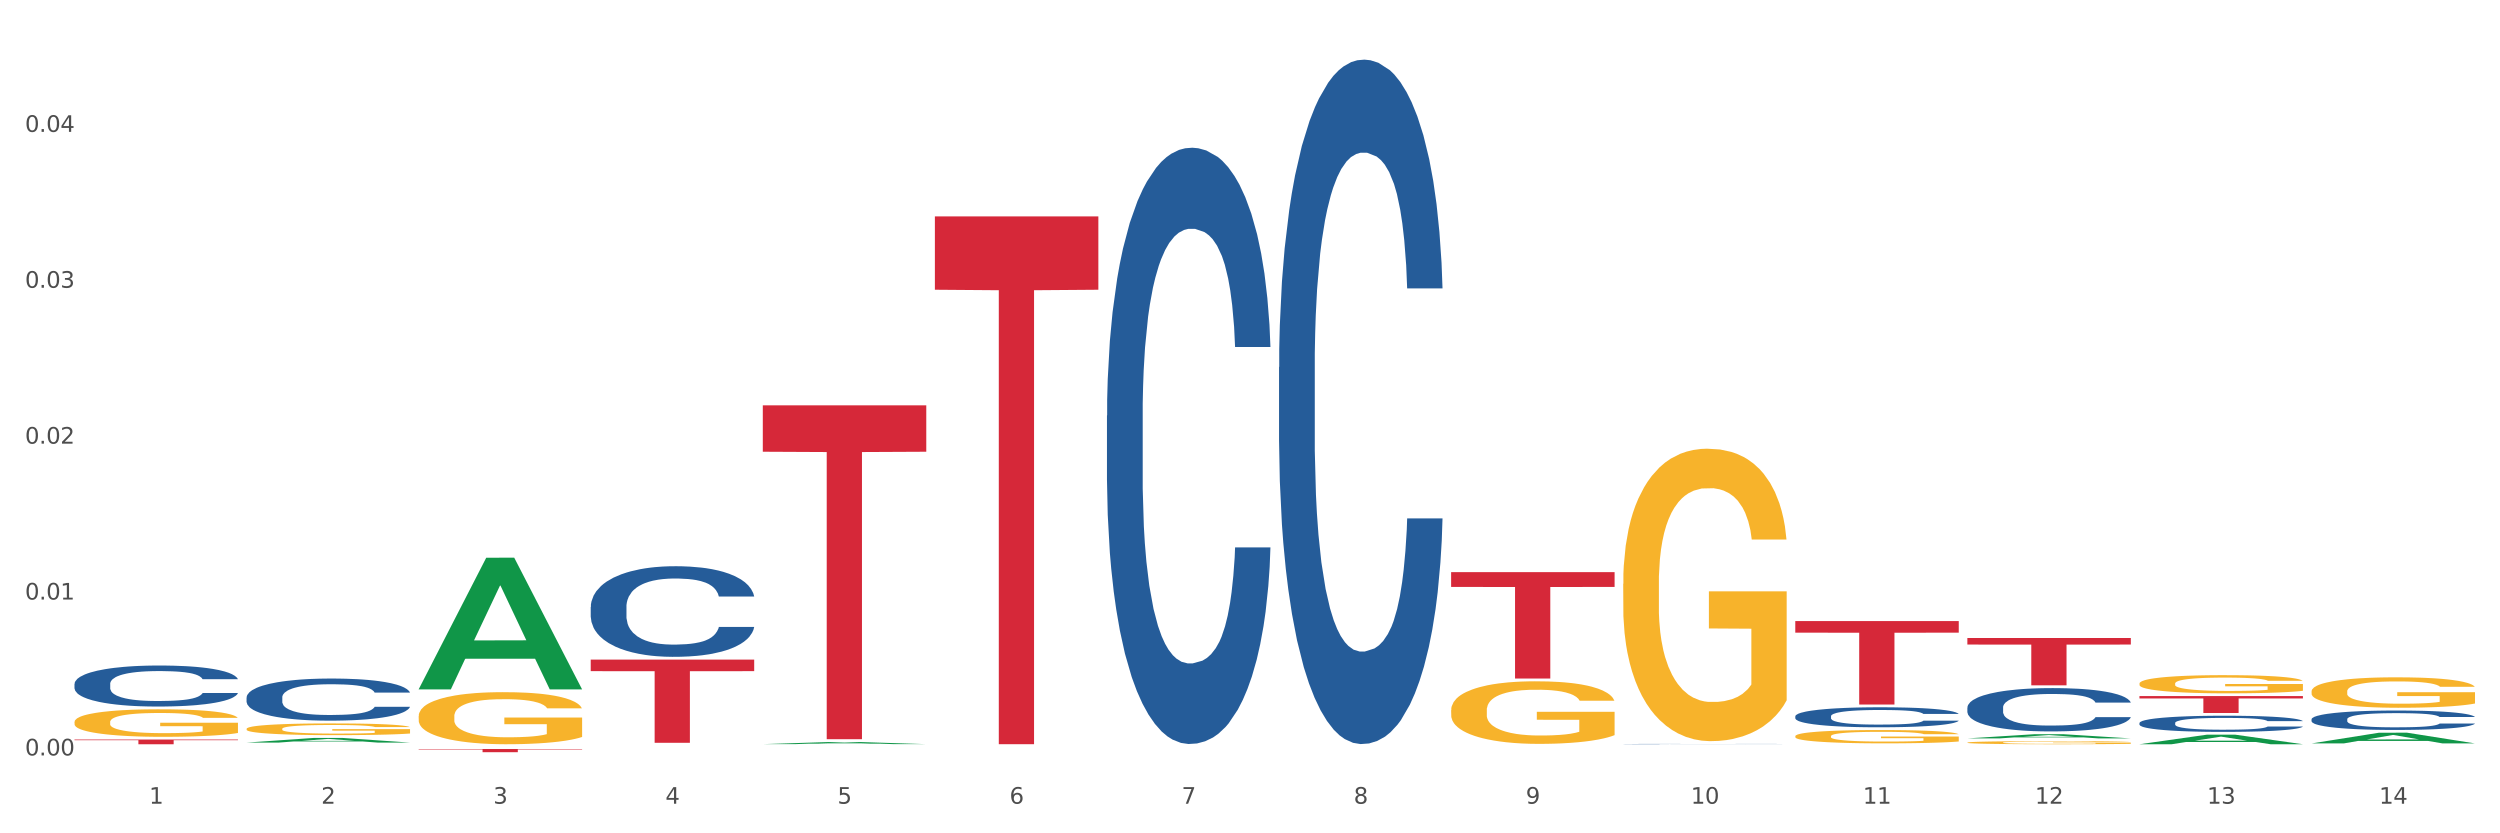 <?xml version="1.0" encoding="utf-8" standalone="no"?>
<!DOCTYPE svg PUBLIC "-//W3C//DTD SVG 1.1//EN"
  "http://www.w3.org/Graphics/SVG/1.1/DTD/svg11.dtd">
<svg xmlns:xlink="http://www.w3.org/1999/xlink" width="1080pt" height="360pt" viewBox="0 0 1080 360" xmlns="http://www.w3.org/2000/svg" version="1.1">
 <rect x="0" y="0" width="1080" height="360" fill="#333333" stroke="none"/>
 <defs>
  <style type="text/css">*{stroke-linejoin: round; stroke-linecap: butt}</style>
 </defs>
 <g id="figure_1">
  <g id="patch_1">
   <path d="M 0 360 
L 1080 360 
L 1080 0 
L 0 0 
z
" style="fill: #ffffff; stroke: #ffffff; stroke-linejoin: miter"/>
  </g>
  <g id="axes_1">
   <g id="matplotlib.axis_1">
    <g id="xtick_1">
     <g id="text_1">
      <!-- 1 -->
      <g style="fill: #4d4d4d" transform="translate(64.432 347.204) scale(0.096 -0.096)">
       <defs>
        <path id="DejaVuSans-31" d="M 794 531 
L 1825 531 
L 1825 4091 
L 703 3866 
L 703 4441 
L 1819 4666 
L 2450 4666 
L 2450 531 
L 3481 531 
L 3481 0 
L 794 0 
L 794 531 
z
" transform="scale(0.016)"/>
       </defs>
       <use xlink:href="#DejaVuSans-31"/>
      </g>
     </g>
    </g>
    <g id="xtick_2">
     <g id="text_2">
      <!-- 2 -->
      <g style="fill: #4d4d4d" transform="translate(138.771 347.204) scale(0.096 -0.096)">
       <defs>
        <path id="DejaVuSans-32" d="M 1228 531 
L 3431 531 
L 3431 0 
L 469 0 
L 469 531 
Q 828 903 1448 1529 
Q 2069 2156 2228 2338 
Q 2531 2678 2651 2914 
Q 2772 3150 2772 3378 
Q 2772 3750 2511 3984 
Q 2250 4219 1831 4219 
Q 1534 4219 1204 4116 
Q 875 4013 500 3803 
L 500 4441 
Q 881 4594 1212 4672 
Q 1544 4750 1819 4750 
Q 2544 4750 2975 4387 
Q 3406 4025 3406 3419 
Q 3406 3131 3298 2873 
Q 3191 2616 2906 2266 
Q 2828 2175 2409 1742 
Q 1991 1309 1228 531 
z
" transform="scale(0.016)"/>
       </defs>
       <use xlink:href="#DejaVuSans-32"/>
      </g>
     </g>
    </g>
    <g id="xtick_3">
     <g id="text_3">
      <!-- 3 -->
      <g style="fill: #4d4d4d" transform="translate(213.109 347.204) scale(0.096 -0.096)">
       <defs>
        <path id="DejaVuSans-33" d="M 2597 2516 
Q 3050 2419 3304 2112 
Q 3559 1806 3559 1356 
Q 3559 666 3084 287 
Q 2609 -91 1734 -91 
Q 1441 -91 1130 -33 
Q 819 25 488 141 
L 488 750 
Q 750 597 1062 519 
Q 1375 441 1716 441 
Q 2309 441 2620 675 
Q 2931 909 2931 1356 
Q 2931 1769 2642 2001 
Q 2353 2234 1838 2234 
L 1294 2234 
L 1294 2753 
L 1863 2753 
Q 2328 2753 2575 2939 
Q 2822 3125 2822 3475 
Q 2822 3834 2567 4026 
Q 2313 4219 1838 4219 
Q 1578 4219 1281 4162 
Q 984 4106 628 3988 
L 628 4550 
Q 988 4650 1302 4700 
Q 1616 4750 1894 4750 
Q 2613 4750 3031 4423 
Q 3450 4097 3450 3541 
Q 3450 3153 3228 2886 
Q 3006 2619 2597 2516 
z
" transform="scale(0.016)"/>
       </defs>
       <use xlink:href="#DejaVuSans-33"/>
      </g>
     </g>
    </g>
    <g id="xtick_4">
     <g id="text_4">
      <!-- 4 -->
      <g style="fill: #4d4d4d" transform="translate(287.448 347.204) scale(0.096 -0.096)">
       <defs>
        <path id="DejaVuSans-34" d="M 2419 4116 
L 825 1625 
L 2419 1625 
L 2419 4116 
z
M 2253 4666 
L 3047 4666 
L 3047 1625 
L 3713 1625 
L 3713 1100 
L 3047 1100 
L 3047 0 
L 2419 0 
L 2419 1100 
L 313 1100 
L 313 1709 
L 2253 4666 
z
" transform="scale(0.016)"/>
       </defs>
       <use xlink:href="#DejaVuSans-34"/>
      </g>
     </g>
    </g>
    <g id="xtick_5">
     <g id="text_5">
      <!-- 5 -->
      <g style="fill: #4d4d4d" transform="translate(361.787 347.204) scale(0.096 -0.096)">
       <defs>
        <path id="DejaVuSans-35" d="M 691 4666 
L 3169 4666 
L 3169 4134 
L 1269 4134 
L 1269 2991 
Q 1406 3038 1543 3061 
Q 1681 3084 1819 3084 
Q 2600 3084 3056 2656 
Q 3513 2228 3513 1497 
Q 3513 744 3044 326 
Q 2575 -91 1722 -91 
Q 1428 -91 1123 -41 
Q 819 9 494 109 
L 494 744 
Q 775 591 1075 516 
Q 1375 441 1709 441 
Q 2250 441 2565 725 
Q 2881 1009 2881 1497 
Q 2881 1984 2565 2268 
Q 2250 2553 1709 2553 
Q 1456 2553 1204 2497 
Q 953 2441 691 2322 
L 691 4666 
z
" transform="scale(0.016)"/>
       </defs>
       <use xlink:href="#DejaVuSans-35"/>
      </g>
     </g>
    </g>
    <g id="xtick_6">
     <g id="text_6">
      <!-- 6 -->
      <g style="fill: #4d4d4d" transform="translate(436.125 347.204) scale(0.096 -0.096)">
       <defs>
        <path id="DejaVuSans-36" d="M 2113 2584 
Q 1688 2584 1439 2293 
Q 1191 2003 1191 1497 
Q 1191 994 1439 701 
Q 1688 409 2113 409 
Q 2538 409 2786 701 
Q 3034 994 3034 1497 
Q 3034 2003 2786 2293 
Q 2538 2584 2113 2584 
z
M 3366 4563 
L 3366 3988 
Q 3128 4100 2886 4159 
Q 2644 4219 2406 4219 
Q 1781 4219 1451 3797 
Q 1122 3375 1075 2522 
Q 1259 2794 1537 2939 
Q 1816 3084 2150 3084 
Q 2853 3084 3261 2657 
Q 3669 2231 3669 1497 
Q 3669 778 3244 343 
Q 2819 -91 2113 -91 
Q 1303 -91 875 529 
Q 447 1150 447 2328 
Q 447 3434 972 4092 
Q 1497 4750 2381 4750 
Q 2619 4750 2861 4703 
Q 3103 4656 3366 4563 
z
" transform="scale(0.016)"/>
       </defs>
       <use xlink:href="#DejaVuSans-36"/>
      </g>
     </g>
    </g>
    <g id="xtick_7">
     <g id="text_7">
      <!-- 7 -->
      <g style="fill: #4d4d4d" transform="translate(510.464 347.204) scale(0.096 -0.096)">
       <defs>
        <path id="DejaVuSans-37" d="M 525 4666 
L 3525 4666 
L 3525 4397 
L 1831 0 
L 1172 0 
L 2766 4134 
L 525 4134 
L 525 4666 
z
" transform="scale(0.016)"/>
       </defs>
       <use xlink:href="#DejaVuSans-37"/>
      </g>
     </g>
    </g>
    <g id="xtick_8">
     <g id="text_8">
      <!-- 8 -->
      <g style="fill: #4d4d4d" transform="translate(584.803 347.204) scale(0.096 -0.096)">
       <defs>
        <path id="DejaVuSans-38" d="M 2034 2216 
Q 1584 2216 1326 1975 
Q 1069 1734 1069 1313 
Q 1069 891 1326 650 
Q 1584 409 2034 409 
Q 2484 409 2743 651 
Q 3003 894 3003 1313 
Q 3003 1734 2745 1975 
Q 2488 2216 2034 2216 
z
M 1403 2484 
Q 997 2584 770 2862 
Q 544 3141 544 3541 
Q 544 4100 942 4425 
Q 1341 4750 2034 4750 
Q 2731 4750 3128 4425 
Q 3525 4100 3525 3541 
Q 3525 3141 3298 2862 
Q 3072 2584 2669 2484 
Q 3125 2378 3379 2068 
Q 3634 1759 3634 1313 
Q 3634 634 3220 271 
Q 2806 -91 2034 -91 
Q 1263 -91 848 271 
Q 434 634 434 1313 
Q 434 1759 690 2068 
Q 947 2378 1403 2484 
z
M 1172 3481 
Q 1172 3119 1398 2916 
Q 1625 2713 2034 2713 
Q 2441 2713 2670 2916 
Q 2900 3119 2900 3481 
Q 2900 3844 2670 4047 
Q 2441 4250 2034 4250 
Q 1625 4250 1398 4047 
Q 1172 3844 1172 3481 
z
" transform="scale(0.016)"/>
       </defs>
       <use xlink:href="#DejaVuSans-38"/>
      </g>
     </g>
    </g>
    <g id="xtick_9">
     <g id="text_9">
      <!-- 9 -->
      <g style="fill: #4d4d4d" transform="translate(659.142 347.204) scale(0.096 -0.096)">
       <defs>
        <path id="DejaVuSans-39" d="M 703 97 
L 703 672 
Q 941 559 1184 500 
Q 1428 441 1663 441 
Q 2288 441 2617 861 
Q 2947 1281 2994 2138 
Q 2813 1869 2534 1725 
Q 2256 1581 1919 1581 
Q 1219 1581 811 2004 
Q 403 2428 403 3163 
Q 403 3881 828 4315 
Q 1253 4750 1959 4750 
Q 2769 4750 3195 4129 
Q 3622 3509 3622 2328 
Q 3622 1225 3098 567 
Q 2575 -91 1691 -91 
Q 1453 -91 1209 -44 
Q 966 3 703 97 
z
M 1959 2075 
Q 2384 2075 2632 2365 
Q 2881 2656 2881 3163 
Q 2881 3666 2632 3958 
Q 2384 4250 1959 4250 
Q 1534 4250 1286 3958 
Q 1038 3666 1038 3163 
Q 1038 2656 1286 2365 
Q 1534 2075 1959 2075 
z
" transform="scale(0.016)"/>
       </defs>
       <use xlink:href="#DejaVuSans-39"/>
      </g>
     </g>
    </g>
    <g id="xtick_10">
     <g id="text_10">
      <!-- 10 -->
      <g style="fill: #4d4d4d" transform="translate(730.426 347.204) scale(0.096 -0.096)">
       <defs>
        <path id="DejaVuSans-30" d="M 2034 4250 
Q 1547 4250 1301 3770 
Q 1056 3291 1056 2328 
Q 1056 1369 1301 889 
Q 1547 409 2034 409 
Q 2525 409 2770 889 
Q 3016 1369 3016 2328 
Q 3016 3291 2770 3770 
Q 2525 4250 2034 4250 
z
M 2034 4750 
Q 2819 4750 3233 4129 
Q 3647 3509 3647 2328 
Q 3647 1150 3233 529 
Q 2819 -91 2034 -91 
Q 1250 -91 836 529 
Q 422 1150 422 2328 
Q 422 3509 836 4129 
Q 1250 4750 2034 4750 
z
" transform="scale(0.016)"/>
       </defs>
       <use xlink:href="#DejaVuSans-31"/>
       <use xlink:href="#DejaVuSans-30" transform="translate(63.623 0)"/>
      </g>
     </g>
    </g>
    <g id="xtick_11">
     <g id="text_11">
      <!-- 11 -->
      <g style="fill: #4d4d4d" transform="translate(804.765 347.204) scale(0.096 -0.096)">
       <use xlink:href="#DejaVuSans-31"/>
       <use xlink:href="#DejaVuSans-31" transform="translate(63.623 0)"/>
      </g>
     </g>
    </g>
    <g id="xtick_12">
     <g id="text_12">
      <!-- 12 -->
      <g style="fill: #4d4d4d" transform="translate(879.104 347.204) scale(0.096 -0.096)">
       <use xlink:href="#DejaVuSans-31"/>
       <use xlink:href="#DejaVuSans-32" transform="translate(63.623 0)"/>
      </g>
     </g>
    </g>
    <g id="xtick_13">
     <g id="text_13">
      <!-- 13 -->
      <g style="fill: #4d4d4d" transform="translate(953.442 347.204) scale(0.096 -0.096)">
       <use xlink:href="#DejaVuSans-31"/>
       <use xlink:href="#DejaVuSans-33" transform="translate(63.623 0)"/>
      </g>
     </g>
    </g>
    <g id="xtick_14">
     <g id="text_14">
      <!-- 14 -->
      <g style="fill: #4d4d4d" transform="translate(1027.781 347.204) scale(0.096 -0.096)">
       <use xlink:href="#DejaVuSans-31"/>
       <use xlink:href="#DejaVuSans-34" transform="translate(63.623 0)"/>
      </g>
     </g>
    </g>
    <g id="xtick_15"/>
    <g id="xtick_16"/>
    <g id="xtick_17"/>
    <g id="xtick_18"/>
    <g id="xtick_19"/>
    <g id="xtick_20"/>
    <g id="xtick_21"/>
    <g id="xtick_22"/>
    <g id="xtick_23"/>
    <g id="xtick_24"/>
    <g id="xtick_25"/>
    <g id="xtick_26"/>
    <g id="xtick_27"/>
   </g>
   <g id="matplotlib.axis_2">
    <g id="ytick_1">
     <g id="text_15">
      <!-- 0.00 -->
      <g style="fill: #4d4d4d" transform="translate(10.8 326.349) scale(0.096 -0.096)">
       <defs>
        <path id="DejaVuSans-2e" d="M 684 794 
L 1344 794 
L 1344 0 
L 684 0 
L 684 794 
z
" transform="scale(0.016)"/>
       </defs>
       <use xlink:href="#DejaVuSans-30"/>
       <use xlink:href="#DejaVuSans-2e" transform="translate(63.623 0)"/>
       <use xlink:href="#DejaVuSans-30" transform="translate(95.41 0)"/>
       <use xlink:href="#DejaVuSans-30" transform="translate(159.033 0)"/>
      </g>
     </g>
    </g>
    <g id="ytick_2">
     <g id="text_16">
      <!-- 0.01 -->
      <g style="fill: #4d4d4d" transform="translate(10.8 259.004) scale(0.096 -0.096)">
       <use xlink:href="#DejaVuSans-30"/>
       <use xlink:href="#DejaVuSans-2e" transform="translate(63.623 0)"/>
       <use xlink:href="#DejaVuSans-30" transform="translate(95.41 0)"/>
       <use xlink:href="#DejaVuSans-31" transform="translate(159.033 0)"/>
      </g>
     </g>
    </g>
    <g id="ytick_3">
     <g id="text_17">
      <!-- 0.02 -->
      <g style="fill: #4d4d4d" transform="translate(10.8 191.659) scale(0.096 -0.096)">
       <use xlink:href="#DejaVuSans-30"/>
       <use xlink:href="#DejaVuSans-2e" transform="translate(63.623 0)"/>
       <use xlink:href="#DejaVuSans-30" transform="translate(95.41 0)"/>
       <use xlink:href="#DejaVuSans-32" transform="translate(159.033 0)"/>
      </g>
     </g>
    </g>
    <g id="ytick_4">
     <g id="text_18">
      <!-- 0.03 -->
      <g style="fill: #4d4d4d" transform="translate(10.8 124.314) scale(0.096 -0.096)">
       <use xlink:href="#DejaVuSans-30"/>
       <use xlink:href="#DejaVuSans-2e" transform="translate(63.623 0)"/>
       <use xlink:href="#DejaVuSans-30" transform="translate(95.41 0)"/>
       <use xlink:href="#DejaVuSans-33" transform="translate(159.033 0)"/>
      </g>
     </g>
    </g>
    <g id="ytick_5">
     <g id="text_19">
      <!-- 0.04 -->
      <g style="fill: #4d4d4d" transform="translate(10.8 56.969) scale(0.096 -0.096)">
       <use xlink:href="#DejaVuSans-30"/>
       <use xlink:href="#DejaVuSans-2e" transform="translate(63.623 0)"/>
       <use xlink:href="#DejaVuSans-30" transform="translate(95.41 0)"/>
       <use xlink:href="#DejaVuSans-34" transform="translate(159.033 0)"/>
      </g>
     </g>
    </g>
    <g id="ytick_6"/>
    <g id="ytick_7"/>
    <g id="ytick_8"/>
    <g id="ytick_9"/>
    <g id="ytick_10"/>
   </g>
   <g id="PolyCollection_1">
    <path d="M 924.24 300.714 
L 994.861 300.714 
L 994.861 301.727 
L 967.081 301.733 
L 967.081 308.002 
L 951.852 308.002 
L 951.852 301.733 
L 924.24 301.727 
L 924.24 300.721 
L 924.24 300.714 
z
" clip-path="url(#pfe0f54c05a)" style="fill: #d62839"/>
    <path d="M 849.901 305.666 
L 849.984 305.649 
L 849.984 305.17 
L 850.235 304.521 
L 851.153 303.324 
L 852.322 302.418 
L 854.325 301.358 
L 855.41 300.914 
L 856.829 300.418 
L 859.751 299.615 
L 863.09 298.931 
L 865.428 298.555 
L 867.181 298.316 
L 871.104 297.889 
L 873.358 297.701 
L 875.695 297.547 
L 877.699 297.444 
L 881.038 297.325 
L 883.709 297.273 
L 886.798 297.256 
L 889.386 297.273 
L 892.808 297.342 
L 897.817 297.547 
L 899.737 297.666 
L 902.325 297.872 
L 904.996 298.145 
L 907.166 298.419 
L 909.671 298.812 
L 912.258 299.324 
L 914.763 299.974 
L 916.516 300.572 
L 917.935 301.205 
L 919.187 301.974 
L 920.105 302.811 
L 920.523 303.512 
L 905.246 303.512 
L 904.829 302.88 
L 903.994 302.196 
L 903.159 301.734 
L 902.241 301.358 
L 900.822 300.931 
L 899.57 300.658 
L 897.483 300.333 
L 895.563 300.128 
L 893.977 300.008 
L 892.057 299.906 
L 887.966 299.803 
L 885.045 299.803 
L 883.208 299.837 
L 880.954 299.923 
L 879.034 300.042 
L 876.78 300.247 
L 875.027 300.47 
L 873.274 300.76 
L 872.273 300.965 
L 870.77 301.341 
L 869.768 301.649 
L 868.433 302.179 
L 867.681 302.555 
L 866.346 303.529 
L 865.761 304.247 
L 865.511 304.743 
L 865.344 305.29 
L 865.344 307.956 
L 865.845 309.153 
L 866.262 309.665 
L 866.93 310.247 
L 868.182 310.999 
L 870.019 311.734 
L 871.939 312.264 
L 873.525 312.588 
L 875.027 312.828 
L 876.53 313.016 
L 878.367 313.187 
L 879.869 313.289 
L 882.123 313.392 
L 884.794 313.443 
L 886.881 313.443 
L 891.139 313.357 
L 893.059 313.272 
L 894.895 313.152 
L 896.899 312.964 
L 898.485 312.759 
L 899.403 312.605 
L 900.905 312.281 
L 902.074 311.939 
L 903.076 311.546 
L 903.744 311.204 
L 904.495 310.691 
L 905.079 310.11 
L 905.246 309.802 
L 920.523 309.802 
L 920.189 310.418 
L 919.604 311.016 
L 918.436 311.819 
L 917.517 312.281 
L 916.098 312.845 
L 914.596 313.323 
L 912.509 313.853 
L 910.589 314.246 
L 908.585 314.588 
L 906.415 314.896 
L 902.491 315.323 
L 901.072 315.443 
L 898.067 315.648 
L 895.73 315.767 
L 892.307 315.887 
L 888.801 315.956 
L 885.128 315.973 
L 881.873 315.938 
L 878.283 315.836 
L 876.029 315.733 
L 873.525 315.579 
L 870.603 315.34 
L 867.848 315.05 
L 865.261 314.708 
L 862.84 314.315 
L 860.586 313.87 
L 857.664 313.135 
L 855.494 312.417 
L 853.908 311.751 
L 852.823 311.187 
L 851.737 310.469 
L 851.153 309.973 
L 850.235 308.777 
L 849.901 307.666 
L 849.901 305.666 
z
" clip-path="url(#pfe0f54c05a)" style="fill: #255c99"/>
    <path d="M 701.223 321.434 
L 701.307 321.434 
L 701.307 321.43 
L 701.557 321.425 
L 702.476 321.416 
L 703.644 321.408 
L 705.648 321.4 
L 706.733 321.397 
L 708.152 321.393 
L 711.074 321.387 
L 714.413 321.381 
L 716.75 321.379 
L 718.503 321.377 
L 722.427 321.373 
L 724.681 321.372 
L 727.018 321.371 
L 729.021 321.37 
L 732.36 321.369 
L 735.032 321.369 
L 738.12 321.368 
L 740.708 321.369 
L 744.131 321.369 
L 749.139 321.371 
L 751.059 321.372 
L 753.647 321.373 
L 756.318 321.375 
L 758.489 321.377 
L 760.993 321.381 
L 763.581 321.385 
L 766.085 321.39 
L 767.838 321.394 
L 769.257 321.399 
L 770.51 321.405 
L 771.428 321.412 
L 771.845 321.417 
L 756.569 321.417 
L 756.151 321.412 
L 755.317 321.407 
L 754.482 321.403 
L 753.564 321.4 
L 752.145 321.397 
L 750.892 321.395 
L 748.805 321.392 
L 746.885 321.391 
L 745.299 321.39 
L 743.379 321.389 
L 739.289 321.388 
L 736.367 321.388 
L 734.531 321.388 
L 732.277 321.389 
L 730.357 321.39 
L 728.103 321.392 
L 726.35 321.393 
L 724.597 321.396 
L 723.595 321.397 
L 722.093 321.4 
L 721.091 321.403 
L 719.755 321.407 
L 719.004 321.41 
L 717.668 321.417 
L 717.084 321.423 
L 716.834 321.427 
L 716.667 321.431 
L 716.667 321.451 
L 717.168 321.461 
L 717.585 321.465 
L 718.253 321.469 
L 719.505 321.475 
L 721.341 321.481 
L 723.261 321.485 
L 724.847 321.487 
L 726.35 321.489 
L 727.853 321.491 
L 729.689 321.492 
L 731.192 321.493 
L 733.446 321.494 
L 736.117 321.494 
L 738.204 321.494 
L 742.461 321.493 
L 744.381 321.493 
L 746.218 321.492 
L 748.221 321.49 
L 749.807 321.489 
L 750.725 321.487 
L 752.228 321.485 
L 753.397 321.482 
L 754.398 321.479 
L 755.066 321.477 
L 755.818 321.473 
L 756.402 321.468 
L 756.569 321.466 
L 771.845 321.466 
L 771.511 321.47 
L 770.927 321.475 
L 769.758 321.481 
L 768.84 321.485 
L 767.421 321.489 
L 765.918 321.493 
L 763.831 321.497 
L 761.911 321.5 
L 759.908 321.503 
L 757.738 321.505 
L 753.814 321.509 
L 752.395 321.509 
L 749.39 321.511 
L 747.052 321.512 
L 743.63 321.513 
L 740.124 321.513 
L 736.451 321.514 
L 733.195 321.513 
L 729.606 321.512 
L 727.352 321.512 
L 724.847 321.51 
L 721.926 321.509 
L 719.171 321.506 
L 716.583 321.504 
L 714.162 321.501 
L 711.908 321.497 
L 708.987 321.492 
L 706.816 321.486 
L 705.23 321.481 
L 704.145 321.476 
L 703.06 321.471 
L 702.476 321.467 
L 701.557 321.458 
L 701.223 321.449 
L 701.223 321.434 
z
" clip-path="url(#pfe0f54c05a)" style="fill: #255c99"/>
    <path d="M 552.546 158.614 
L 552.629 158.344 
L 552.629 150.783 
L 552.88 140.522 
L 553.798 121.62 
L 554.967 107.308 
L 556.97 90.566 
L 558.055 83.546 
L 559.475 75.715 
L 562.396 63.024 
L 565.735 52.222 
L 568.073 46.282 
L 569.826 42.501 
L 573.749 35.751 
L 576.003 32.78 
L 578.34 30.35 
L 580.344 28.73 
L 583.683 26.84 
L 586.354 26.03 
L 589.443 25.759 
L 592.031 26.03 
L 595.453 27.11 
L 600.462 30.35 
L 602.382 32.24 
L 604.97 35.481 
L 607.641 39.801 
L 609.811 44.121 
L 612.316 50.332 
L 614.903 58.433 
L 617.408 68.694 
L 619.161 78.145 
L 620.58 88.136 
L 621.832 100.288 
L 622.75 113.519 
L 623.168 124.59 
L 607.891 124.59 
L 607.474 114.599 
L 606.639 103.798 
L 605.804 96.507 
L 604.886 90.566 
L 603.467 83.816 
L 602.215 79.495 
L 600.128 74.365 
L 598.208 71.124 
L 596.622 69.234 
L 594.702 67.614 
L 590.612 65.994 
L 587.69 65.994 
L 585.853 66.534 
L 583.6 67.884 
L 581.68 69.774 
L 579.426 73.015 
L 577.673 76.525 
L 575.92 81.115 
L 574.918 84.356 
L 573.415 90.296 
L 572.414 95.157 
L 571.078 103.528 
L 570.327 109.469 
L 568.991 124.86 
L 568.407 136.201 
L 568.156 144.032 
L 567.989 152.673 
L 567.989 194.798 
L 568.49 213.7 
L 568.908 221.801 
L 569.575 230.982 
L 570.827 242.863 
L 572.664 254.474 
L 574.584 262.845 
L 576.17 267.976 
L 577.673 271.756 
L 579.175 274.726 
L 581.012 277.427 
L 582.514 279.047 
L 584.768 280.667 
L 587.439 281.477 
L 589.526 281.477 
L 593.784 280.127 
L 595.704 278.777 
L 597.54 276.887 
L 599.544 273.916 
L 601.13 270.676 
L 602.048 268.246 
L 603.551 263.115 
L 604.719 257.715 
L 605.721 251.504 
L 606.389 246.103 
L 607.14 238.002 
L 607.724 228.821 
L 607.891 223.961 
L 623.168 223.961 
L 622.834 233.682 
L 622.249 243.133 
L 621.081 255.824 
L 620.163 263.115 
L 618.743 272.026 
L 617.241 279.587 
L 615.154 287.958 
L 613.234 294.168 
L 611.23 299.569 
L 609.06 304.43 
L 605.137 311.18 
L 603.718 313.07 
L 600.712 316.311 
L 598.375 318.201 
L 594.952 320.091 
L 591.446 321.171 
L 587.773 321.441 
L 584.518 320.901 
L 580.928 319.281 
L 578.674 317.661 
L 576.17 315.231 
L 573.248 311.45 
L 570.494 306.86 
L 567.906 301.459 
L 565.485 295.249 
L 563.231 288.228 
L 560.309 276.617 
L 558.139 265.275 
L 556.553 254.744 
L 555.468 245.833 
L 554.382 234.492 
L 553.798 226.661 
L 552.88 207.759 
L 552.546 190.207 
L 552.546 158.614 
z
" clip-path="url(#pfe0f54c05a)" style="fill: #255c99"/>
    <path d="M 255.191 262.195 
L 255.275 262.159 
L 255.275 261.158 
L 255.525 259.8 
L 256.443 257.297 
L 257.612 255.402 
L 259.615 253.185 
L 260.701 252.255 
L 262.12 251.219 
L 265.041 249.538 
L 268.381 248.108 
L 270.718 247.321 
L 272.471 246.821 
L 276.394 245.927 
L 278.648 245.534 
L 280.986 245.212 
L 282.989 244.997 
L 286.328 244.747 
L 288.999 244.64 
L 292.088 244.604 
L 294.676 244.64 
L 298.098 244.783 
L 303.107 245.212 
L 305.027 245.462 
L 307.615 245.891 
L 310.286 246.463 
L 312.457 247.035 
L 314.961 247.858 
L 317.549 248.93 
L 320.053 250.289 
L 321.806 251.54 
L 323.225 252.863 
L 324.477 254.472 
L 325.396 256.224 
L 325.813 257.69 
L 310.537 257.69 
L 310.119 256.367 
L 309.284 254.937 
L 308.45 253.972 
L 307.531 253.185 
L 306.112 252.291 
L 304.86 251.719 
L 302.773 251.04 
L 300.853 250.611 
L 299.267 250.36 
L 297.347 250.146 
L 293.257 249.931 
L 290.335 249.931 
L 288.499 250.003 
L 286.245 250.182 
L 284.325 250.432 
L 282.071 250.861 
L 280.318 251.326 
L 278.565 251.934 
L 277.563 252.363 
L 276.06 253.149 
L 275.059 253.793 
L 273.723 254.901 
L 272.972 255.688 
L 271.636 257.726 
L 271.052 259.228 
L 270.801 260.264 
L 270.634 261.409 
L 270.634 266.986 
L 271.135 269.489 
L 271.553 270.562 
L 272.22 271.777 
L 273.473 273.351 
L 275.309 274.888 
L 277.229 275.997 
L 278.815 276.676 
L 280.318 277.176 
L 281.82 277.57 
L 283.657 277.927 
L 285.159 278.142 
L 287.413 278.356 
L 290.085 278.464 
L 292.172 278.464 
L 296.429 278.285 
L 298.349 278.106 
L 300.185 277.856 
L 302.189 277.462 
L 303.775 277.033 
L 304.693 276.712 
L 306.196 276.032 
L 307.364 275.317 
L 308.366 274.495 
L 309.034 273.78 
L 309.785 272.707 
L 310.37 271.491 
L 310.537 270.848 
L 325.813 270.848 
L 325.479 272.135 
L 324.895 273.386 
L 323.726 275.067 
L 322.808 276.032 
L 321.389 277.212 
L 319.886 278.213 
L 317.799 279.322 
L 315.879 280.144 
L 313.876 280.859 
L 311.705 281.503 
L 307.782 282.397 
L 306.363 282.647 
L 303.358 283.076 
L 301.02 283.326 
L 297.598 283.577 
L 294.092 283.72 
L 290.419 283.755 
L 287.163 283.684 
L 283.573 283.469 
L 281.32 283.255 
L 278.815 282.933 
L 275.893 282.432 
L 273.139 281.825 
L 270.551 281.109 
L 268.13 280.287 
L 265.876 279.357 
L 262.955 277.82 
L 260.784 276.318 
L 259.198 274.924 
L 258.113 273.744 
L 257.028 272.242 
L 256.443 271.205 
L 255.525 268.703 
L 255.191 266.379 
L 255.191 262.195 
z
" clip-path="url(#pfe0f54c05a)" style="fill: #255c99"/>
    <path d="M 478.207 179.558 
L 478.291 179.323 
L 478.291 172.736 
L 478.541 163.796 
L 479.459 147.329 
L 480.628 134.861 
L 482.632 120.276 
L 483.717 114.159 
L 485.136 107.337 
L 488.058 96.281 
L 491.397 86.871 
L 493.734 81.695 
L 495.487 78.402 
L 499.41 72.521 
L 501.664 69.933 
L 504.002 67.816 
L 506.005 66.404 
L 509.344 64.758 
L 512.016 64.052 
L 515.104 63.817 
L 517.692 64.052 
L 521.115 64.993 
L 526.123 67.816 
L 528.043 69.462 
L 530.631 72.285 
L 533.302 76.049 
L 535.473 79.813 
L 537.977 85.224 
L 540.565 92.281 
L 543.069 101.221 
L 544.822 109.454 
L 546.241 118.158 
L 547.493 128.745 
L 548.412 140.272 
L 548.829 149.917 
L 533.553 149.917 
L 533.135 141.213 
L 532.301 131.803 
L 531.466 125.451 
L 530.548 120.276 
L 529.128 114.395 
L 527.876 110.631 
L 525.789 106.161 
L 523.869 103.338 
L 522.283 101.691 
L 520.363 100.28 
L 516.273 98.868 
L 513.351 98.868 
L 511.515 99.339 
L 509.261 100.515 
L 507.341 102.162 
L 505.087 104.985 
L 503.334 108.043 
L 501.581 112.042 
L 500.579 114.865 
L 499.077 120.04 
L 498.075 124.275 
L 496.739 131.568 
L 495.988 136.743 
L 494.652 150.152 
L 494.068 160.032 
L 493.818 166.854 
L 493.651 174.382 
L 493.651 211.081 
L 494.151 227.548 
L 494.569 234.605 
L 495.237 242.604 
L 496.489 252.955 
L 498.325 263.07 
L 500.245 270.363 
L 501.831 274.833 
L 503.334 278.126 
L 504.837 280.714 
L 506.673 283.066 
L 508.176 284.478 
L 510.429 285.889 
L 513.101 286.595 
L 515.188 286.595 
L 519.445 285.419 
L 521.365 284.242 
L 523.202 282.596 
L 525.205 280.008 
L 526.791 277.185 
L 527.709 275.068 
L 529.212 270.598 
L 530.381 265.893 
L 531.382 260.482 
L 532.05 255.778 
L 532.801 248.72 
L 533.386 240.722 
L 533.553 236.487 
L 548.829 236.487 
L 548.495 244.956 
L 547.911 253.19 
L 546.742 264.246 
L 545.824 270.598 
L 544.405 278.361 
L 542.902 284.948 
L 540.815 292.241 
L 538.895 297.651 
L 536.892 302.356 
L 534.721 306.591 
L 530.798 312.472 
L 529.379 314.119 
L 526.374 316.942 
L 524.036 318.588 
L 520.614 320.235 
L 517.108 321.176 
L 513.435 321.411 
L 510.179 320.941 
L 506.59 319.529 
L 504.336 318.118 
L 501.831 316.001 
L 498.91 312.707 
L 496.155 308.708 
L 493.567 304.003 
L 491.146 298.592 
L 488.892 292.476 
L 485.971 282.36 
L 483.8 272.48 
L 482.214 263.305 
L 481.129 255.542 
L 480.044 245.662 
L 479.459 238.84 
L 478.541 222.373 
L 478.207 207.082 
L 478.207 179.558 
z
" clip-path="url(#pfe0f54c05a)" style="fill: #255c99"/>
    <path d="M 998.578 310.715 
L 998.662 310.707 
L 998.662 310.493 
L 998.912 310.201 
L 999.83 309.665 
L 1000.999 309.259 
L 1003.003 308.784 
L 1004.088 308.584 
L 1005.507 308.362 
L 1008.429 308.002 
L 1011.768 307.695 
L 1014.105 307.527 
L 1015.858 307.419 
L 1019.781 307.228 
L 1022.035 307.143 
L 1024.373 307.074 
L 1026.376 307.029 
L 1029.715 306.975 
L 1032.387 306.952 
L 1035.475 306.944 
L 1038.063 306.952 
L 1041.486 306.983 
L 1046.494 307.074 
L 1048.414 307.128 
L 1051.002 307.22 
L 1053.673 307.343 
L 1055.844 307.465 
L 1058.348 307.642 
L 1060.936 307.872 
L 1063.44 308.163 
L 1065.193 308.431 
L 1066.612 308.715 
L 1067.864 309.06 
L 1068.783 309.435 
L 1069.2 309.749 
L 1053.924 309.749 
L 1053.506 309.466 
L 1052.671 309.159 
L 1051.837 308.952 
L 1050.918 308.784 
L 1049.499 308.592 
L 1048.247 308.469 
L 1046.16 308.324 
L 1044.24 308.232 
L 1042.654 308.178 
L 1040.734 308.132 
L 1036.644 308.086 
L 1033.722 308.086 
L 1031.886 308.101 
L 1029.632 308.14 
L 1027.712 308.193 
L 1025.458 308.285 
L 1023.705 308.385 
L 1021.952 308.515 
L 1020.95 308.607 
L 1019.448 308.776 
L 1018.446 308.914 
L 1017.11 309.151 
L 1016.359 309.32 
L 1015.023 309.757 
L 1014.439 310.079 
L 1014.188 310.301 
L 1014.022 310.546 
L 1014.022 311.742 
L 1014.522 312.278 
L 1014.94 312.508 
L 1015.608 312.769 
L 1016.86 313.106 
L 1018.696 313.436 
L 1020.616 313.673 
L 1022.202 313.819 
L 1023.705 313.926 
L 1025.207 314.011 
L 1027.044 314.087 
L 1028.547 314.133 
L 1030.8 314.179 
L 1033.472 314.202 
L 1035.559 314.202 
L 1039.816 314.164 
L 1041.736 314.126 
L 1043.572 314.072 
L 1045.576 313.988 
L 1047.162 313.896 
L 1048.08 313.827 
L 1049.583 313.681 
L 1050.752 313.528 
L 1051.753 313.351 
L 1052.421 313.198 
L 1053.172 312.968 
L 1053.757 312.708 
L 1053.924 312.57 
L 1069.2 312.57 
L 1068.866 312.846 
L 1068.282 313.114 
L 1067.113 313.474 
L 1066.195 313.681 
L 1064.776 313.934 
L 1063.273 314.149 
L 1061.186 314.386 
L 1059.266 314.562 
L 1057.263 314.716 
L 1055.092 314.854 
L 1051.169 315.045 
L 1049.75 315.099 
L 1046.745 315.191 
L 1044.407 315.245 
L 1040.985 315.298 
L 1037.479 315.329 
L 1033.806 315.336 
L 1030.55 315.321 
L 1026.96 315.275 
L 1024.707 315.229 
L 1022.202 315.16 
L 1019.281 315.053 
L 1016.526 314.923 
L 1013.938 314.769 
L 1011.517 314.593 
L 1009.263 314.394 
L 1006.342 314.064 
L 1004.171 313.742 
L 1002.585 313.443 
L 1001.5 313.191 
L 1000.415 312.869 
L 999.83 312.646 
L 998.912 312.11 
L 998.578 311.612 
L 998.578 310.715 
z
" clip-path="url(#pfe0f54c05a)" style="fill: #255c99"/>
    <path d="M 924.24 312.329 
L 924.323 312.323 
L 924.323 312.144 
L 924.573 311.902 
L 925.492 311.455 
L 926.66 311.117 
L 928.664 310.721 
L 929.749 310.555 
L 931.168 310.37 
L 934.09 310.07 
L 937.429 309.815 
L 939.766 309.674 
L 941.519 309.585 
L 945.443 309.426 
L 947.697 309.355 
L 950.034 309.298 
L 952.037 309.26 
L 955.377 309.215 
L 958.048 309.196 
L 961.136 309.189 
L 963.724 309.196 
L 967.147 309.221 
L 972.155 309.298 
L 974.075 309.343 
L 976.663 309.419 
L 979.335 309.521 
L 981.505 309.623 
L 984.009 309.77 
L 986.597 309.962 
L 989.101 310.204 
L 990.854 310.427 
L 992.273 310.664 
L 993.526 310.951 
L 994.444 311.263 
L 994.861 311.525 
L 979.585 311.525 
L 979.168 311.289 
L 978.333 311.034 
L 977.498 310.861 
L 976.58 310.721 
L 975.161 310.561 
L 973.908 310.459 
L 971.822 310.338 
L 969.902 310.262 
L 968.316 310.217 
L 966.396 310.179 
L 962.305 310.14 
L 959.383 310.14 
L 957.547 310.153 
L 955.293 310.185 
L 953.373 310.23 
L 951.119 310.306 
L 949.366 310.389 
L 947.613 310.498 
L 946.611 310.574 
L 945.109 310.715 
L 944.107 310.829 
L 942.771 311.027 
L 942.02 311.168 
L 940.685 311.531 
L 940.1 311.799 
L 939.85 311.985 
L 939.683 312.189 
L 939.683 313.184 
L 940.184 313.631 
L 940.601 313.822 
L 941.269 314.039 
L 942.521 314.32 
L 944.358 314.595 
L 946.278 314.792 
L 947.864 314.914 
L 949.366 315.003 
L 950.869 315.073 
L 952.705 315.137 
L 954.208 315.175 
L 956.462 315.214 
L 959.133 315.233 
L 961.22 315.233 
L 965.477 315.201 
L 967.397 315.169 
L 969.234 315.124 
L 971.237 315.054 
L 972.823 314.977 
L 973.742 314.92 
L 975.244 314.799 
L 976.413 314.671 
L 977.415 314.524 
L 978.082 314.397 
L 978.834 314.205 
L 979.418 313.988 
L 979.585 313.873 
L 994.861 313.873 
L 994.527 314.103 
L 993.943 314.327 
L 992.774 314.626 
L 991.856 314.799 
L 990.437 315.009 
L 988.934 315.188 
L 986.847 315.386 
L 984.927 315.533 
L 982.924 315.66 
L 980.754 315.775 
L 976.83 315.935 
L 975.411 315.979 
L 972.406 316.056 
L 970.069 316.101 
L 966.646 316.145 
L 963.14 316.171 
L 959.467 316.177 
L 956.211 316.164 
L 952.622 316.126 
L 950.368 316.088 
L 947.864 316.03 
L 944.942 315.941 
L 942.187 315.833 
L 939.599 315.705 
L 937.178 315.558 
L 934.925 315.392 
L 932.003 315.118 
L 929.832 314.85 
L 928.246 314.601 
L 927.161 314.39 
L 926.076 314.122 
L 925.492 313.937 
L 924.573 313.491 
L 924.24 313.076 
L 924.24 312.329 
z
" clip-path="url(#pfe0f54c05a)" style="fill: #255c99"/>
    <path d="M 775.562 309.428 
L 775.646 309.42 
L 775.646 309.199 
L 775.896 308.899 
L 776.814 308.346 
L 777.983 307.927 
L 779.986 307.438 
L 781.072 307.232 
L 782.491 307.003 
L 785.412 306.632 
L 788.752 306.316 
L 791.089 306.143 
L 792.842 306.032 
L 796.765 305.835 
L 799.019 305.748 
L 801.357 305.677 
L 803.36 305.629 
L 806.699 305.574 
L 809.37 305.55 
L 812.459 305.542 
L 815.047 305.55 
L 818.469 305.582 
L 823.478 305.677 
L 825.398 305.732 
L 827.986 305.827 
L 830.657 305.953 
L 832.828 306.079 
L 835.332 306.261 
L 837.92 306.498 
L 840.424 306.798 
L 842.177 307.075 
L 843.596 307.367 
L 844.848 307.722 
L 845.766 308.109 
L 846.184 308.433 
L 830.908 308.433 
L 830.49 308.141 
L 829.655 307.825 
L 828.821 307.612 
L 827.902 307.438 
L 826.483 307.24 
L 825.231 307.114 
L 823.144 306.964 
L 821.224 306.869 
L 819.638 306.814 
L 817.718 306.767 
L 813.628 306.719 
L 810.706 306.719 
L 808.87 306.735 
L 806.616 306.774 
L 804.696 306.83 
L 802.442 306.924 
L 800.689 307.027 
L 798.936 307.161 
L 797.934 307.256 
L 796.431 307.43 
L 795.43 307.572 
L 794.094 307.817 
L 793.343 307.991 
L 792.007 308.441 
L 791.423 308.772 
L 791.172 309.001 
L 791.005 309.254 
L 791.005 310.486 
L 791.506 311.039 
L 791.924 311.276 
L 792.591 311.544 
L 793.844 311.892 
L 795.68 312.231 
L 797.6 312.476 
L 799.186 312.626 
L 800.689 312.737 
L 802.191 312.824 
L 804.028 312.903 
L 805.53 312.95 
L 807.784 312.997 
L 810.456 313.021 
L 812.543 313.021 
L 816.8 312.982 
L 818.72 312.942 
L 820.556 312.887 
L 822.56 312.8 
L 824.146 312.705 
L 825.064 312.634 
L 826.567 312.484 
L 827.735 312.326 
L 828.737 312.145 
L 829.405 311.987 
L 830.156 311.75 
L 830.741 311.481 
L 830.908 311.339 
L 846.184 311.339 
L 845.85 311.623 
L 845.266 311.9 
L 844.097 312.271 
L 843.179 312.484 
L 841.76 312.745 
L 840.257 312.966 
L 838.17 313.211 
L 836.25 313.392 
L 834.247 313.55 
L 832.076 313.692 
L 828.153 313.89 
L 826.734 313.945 
L 823.728 314.04 
L 821.391 314.095 
L 817.969 314.15 
L 814.463 314.182 
L 810.79 314.19 
L 807.534 314.174 
L 803.944 314.127 
L 801.69 314.079 
L 799.186 314.008 
L 796.264 313.898 
L 793.51 313.763 
L 790.922 313.606 
L 788.501 313.424 
L 786.247 313.219 
L 783.325 312.879 
L 781.155 312.547 
L 779.569 312.239 
L 778.484 311.979 
L 777.399 311.647 
L 776.814 311.418 
L 775.896 310.865 
L 775.562 310.352 
L 775.562 309.428 
z
" clip-path="url(#pfe0f54c05a)" style="fill: #255c99"/>
    <path d="M 106.514 301.307 
L 106.597 301.29 
L 106.597 300.825 
L 106.848 300.193 
L 107.766 299.03 
L 108.935 298.149 
L 110.938 297.118 
L 112.023 296.686 
L 113.442 296.204 
L 116.364 295.423 
L 119.703 294.758 
L 122.04 294.392 
L 123.794 294.16 
L 127.717 293.744 
L 129.971 293.561 
L 132.308 293.412 
L 134.312 293.312 
L 137.651 293.196 
L 140.322 293.146 
L 143.411 293.129 
L 145.998 293.146 
L 149.421 293.212 
L 154.43 293.412 
L 156.35 293.528 
L 158.937 293.727 
L 161.609 293.993 
L 163.779 294.259 
L 166.283 294.642 
L 168.871 295.14 
L 171.376 295.772 
L 173.129 296.354 
L 174.548 296.969 
L 175.8 297.717 
L 176.718 298.531 
L 177.135 299.213 
L 161.859 299.213 
L 161.442 298.598 
L 160.607 297.933 
L 159.772 297.484 
L 158.854 297.118 
L 157.435 296.703 
L 156.183 296.437 
L 154.096 296.121 
L 152.176 295.921 
L 150.59 295.805 
L 148.67 295.705 
L 144.579 295.606 
L 141.658 295.606 
L 139.821 295.639 
L 137.567 295.722 
L 135.647 295.838 
L 133.393 296.038 
L 131.64 296.254 
L 129.887 296.536 
L 128.886 296.736 
L 127.383 297.102 
L 126.381 297.401 
L 125.046 297.916 
L 124.294 298.282 
L 122.959 299.229 
L 122.374 299.927 
L 122.124 300.409 
L 121.957 300.941 
L 121.957 303.534 
L 122.458 304.698 
L 122.875 305.196 
L 123.543 305.761 
L 124.795 306.493 
L 126.632 307.207 
L 128.552 307.723 
L 130.138 308.038 
L 131.64 308.271 
L 133.143 308.454 
L 134.979 308.62 
L 136.482 308.72 
L 138.736 308.82 
L 141.407 308.87 
L 143.494 308.87 
L 147.751 308.786 
L 149.671 308.703 
L 151.508 308.587 
L 153.511 308.404 
L 155.097 308.205 
L 156.016 308.055 
L 157.518 307.739 
L 158.687 307.407 
L 159.689 307.025 
L 160.357 306.692 
L 161.108 306.194 
L 161.692 305.628 
L 161.859 305.329 
L 177.135 305.329 
L 176.802 305.928 
L 176.217 306.509 
L 175.049 307.291 
L 174.13 307.739 
L 172.711 308.288 
L 171.209 308.753 
L 169.122 309.268 
L 167.202 309.651 
L 165.198 309.983 
L 163.028 310.282 
L 159.104 310.698 
L 157.685 310.814 
L 154.68 311.014 
L 152.343 311.13 
L 148.92 311.246 
L 145.414 311.313 
L 141.741 311.33 
L 138.486 311.296 
L 134.896 311.197 
L 132.642 311.097 
L 130.138 310.947 
L 127.216 310.715 
L 124.461 310.432 
L 121.874 310.1 
L 119.453 309.717 
L 117.199 309.285 
L 114.277 308.57 
L 112.107 307.872 
L 110.521 307.224 
L 109.435 306.676 
L 108.35 305.977 
L 107.766 305.495 
L 106.848 304.332 
L 106.514 303.252 
L 106.514 301.307 
z
" clip-path="url(#pfe0f54c05a)" style="fill: #255c99"/>
    <path d="M 32.175 295.466 
L 32.258 295.45 
L 32.258 294.997 
L 32.509 294.382 
L 33.427 293.249 
L 34.596 292.391 
L 36.599 291.387 
L 37.684 290.967 
L 39.104 290.497 
L 42.025 289.736 
L 45.364 289.089 
L 47.702 288.733 
L 49.455 288.506 
L 53.378 288.102 
L 55.632 287.924 
L 57.969 287.778 
L 59.973 287.681 
L 63.312 287.567 
L 65.983 287.519 
L 69.072 287.503 
L 71.66 287.519 
L 75.082 287.584 
L 80.091 287.778 
L 82.011 287.891 
L 84.599 288.085 
L 87.27 288.344 
L 89.44 288.603 
L 91.945 288.976 
L 94.533 289.461 
L 97.037 290.076 
L 98.79 290.643 
L 100.209 291.242 
L 101.461 291.97 
L 102.379 292.763 
L 102.797 293.427 
L 87.52 293.427 
L 87.103 292.828 
L 86.268 292.18 
L 85.434 291.743 
L 84.515 291.387 
L 83.096 290.983 
L 81.844 290.724 
L 79.757 290.416 
L 77.837 290.222 
L 76.251 290.109 
L 74.331 290.012 
L 70.241 289.914 
L 67.319 289.914 
L 65.482 289.947 
L 63.229 290.028 
L 61.309 290.141 
L 59.055 290.335 
L 57.302 290.546 
L 55.549 290.821 
L 54.547 291.015 
L 53.044 291.371 
L 52.043 291.663 
L 50.707 292.164 
L 49.956 292.52 
L 48.62 293.443 
L 48.036 294.123 
L 47.785 294.592 
L 47.618 295.11 
L 47.618 297.635 
L 48.119 298.768 
L 48.537 299.254 
L 49.204 299.804 
L 50.457 300.516 
L 52.293 301.212 
L 54.213 301.714 
L 55.799 302.022 
L 57.302 302.248 
L 58.804 302.426 
L 60.641 302.588 
L 62.143 302.685 
L 64.397 302.782 
L 67.069 302.831 
L 69.155 302.831 
L 73.413 302.75 
L 75.333 302.669 
L 77.169 302.556 
L 79.173 302.378 
L 80.759 302.183 
L 81.677 302.038 
L 83.18 301.73 
L 84.348 301.406 
L 85.35 301.034 
L 86.018 300.71 
L 86.769 300.225 
L 87.353 299.675 
L 87.52 299.383 
L 102.797 299.383 
L 102.463 299.966 
L 101.879 300.532 
L 100.71 301.293 
L 99.792 301.73 
L 98.372 302.264 
L 96.87 302.718 
L 94.783 303.219 
L 92.863 303.592 
L 90.86 303.915 
L 88.689 304.207 
L 84.766 304.611 
L 83.347 304.725 
L 80.341 304.919 
L 78.004 305.032 
L 74.581 305.145 
L 71.075 305.21 
L 67.402 305.226 
L 64.147 305.194 
L 60.557 305.097 
L 58.303 305 
L 55.799 304.854 
L 52.877 304.627 
L 50.123 304.352 
L 47.535 304.029 
L 45.114 303.656 
L 42.86 303.235 
L 39.938 302.539 
L 37.768 301.86 
L 36.182 301.228 
L 35.097 300.694 
L 34.011 300.014 
L 33.427 299.545 
L 32.509 298.412 
L 32.175 297.36 
L 32.175 295.466 
z
" clip-path="url(#pfe0f54c05a)" style="fill: #255c99"/>
    <path d="M 701.223 252.218 
L 701.307 252.103 
L 701.307 247.949 
L 701.474 244.372 
L 702.307 235.718 
L 703.558 228.564 
L 704.475 224.756 
L 705.392 221.641 
L 706.476 218.525 
L 707.81 215.295 
L 710.228 210.564 
L 711.729 208.141 
L 713.563 205.602 
L 716.899 201.91 
L 719.317 199.833 
L 721.818 198.102 
L 725.903 196.025 
L 728.572 195.102 
L 731.406 194.41 
L 734.825 193.948 
L 737.41 193.833 
L 743.08 194.179 
L 747.915 195.217 
L 750.25 196.025 
L 753.252 197.41 
L 754.836 198.333 
L 757.421 200.179 
L 760.089 202.602 
L 761.923 204.679 
L 764.675 208.602 
L 766.759 212.525 
L 768.677 217.372 
L 769.677 220.718 
L 770.428 223.833 
L 771.095 227.41 
L 771.762 233.064 
L 756.754 233.064 
L 756.17 229.026 
L 755.253 225.218 
L 753.919 221.525 
L 752.751 219.218 
L 750.75 216.333 
L 748.916 214.487 
L 746.998 213.102 
L 744.664 211.948 
L 742.829 211.371 
L 740.245 210.91 
L 735.159 211.025 
L 731.74 211.948 
L 729.405 213.102 
L 727.905 214.141 
L 726.571 215.295 
L 725.07 216.91 
L 723.319 219.333 
L 722.068 221.525 
L 720.817 224.295 
L 719.817 227.064 
L 718.9 230.295 
L 718.149 233.756 
L 717.566 237.333 
L 717.065 241.718 
L 716.648 248.987 
L 716.648 264.795 
L 716.815 268.372 
L 717.232 273.103 
L 717.732 276.68 
L 718.566 280.949 
L 719.317 283.834 
L 720.734 287.988 
L 722.318 291.45 
L 723.569 293.642 
L 724.82 295.488 
L 726.987 298.027 
L 729.405 300.104 
L 731.49 301.373 
L 734.325 302.527 
L 736.242 302.988 
L 737.91 303.219 
L 741.996 303.219 
L 744.914 302.873 
L 748.166 302.065 
L 750.667 301.027 
L 752.751 299.757 
L 755.086 297.68 
L 756.587 295.719 
L 756.587 271.603 
L 738.244 271.488 
L 738.244 255.449 
L 771.845 255.449 
L 771.845 302.527 
L 770.428 304.95 
L 768.844 307.142 
L 767.176 309.104 
L 764.675 311.527 
L 761.673 313.834 
L 759.005 315.45 
L 756.17 316.835 
L 752.835 318.104 
L 748.499 319.258 
L 745.831 319.719 
L 742.496 320.065 
L 738.577 320.181 
L 735.159 319.95 
L 731.823 319.373 
L 728.321 318.335 
L 724.903 316.835 
L 722.318 315.334 
L 719.733 313.488 
L 716.982 311.065 
L 714.814 308.757 
L 713.147 306.681 
L 711.312 304.027 
L 709.311 300.565 
L 707.81 297.45 
L 706.476 294.219 
L 705.059 290.065 
L 704.058 286.488 
L 703.058 281.988 
L 702.474 278.642 
L 701.807 273.449 
L 701.307 266.18 
L 701.223 252.218 
z
" clip-path="url(#pfe0f54c05a)" style="fill: #f7b32b"/>
    <path d="M 924.24 295.298 
L 924.323 295.291 
L 924.323 295.032 
L 924.49 294.81 
L 925.323 294.271 
L 926.574 293.826 
L 927.491 293.589 
L 928.408 293.396 
L 929.492 293.202 
L 930.826 293.001 
L 933.244 292.706 
L 934.745 292.556 
L 936.58 292.398 
L 939.915 292.168 
L 942.333 292.039 
L 944.834 291.931 
L 948.92 291.802 
L 951.588 291.745 
L 954.423 291.701 
L 957.841 291.673 
L 960.426 291.666 
L 966.096 291.687 
L 970.932 291.752 
L 973.266 291.802 
L 976.268 291.888 
L 977.852 291.946 
L 980.437 292.06 
L 983.105 292.211 
L 984.939 292.34 
L 987.691 292.584 
L 989.775 292.828 
L 991.693 293.13 
L 992.693 293.338 
L 993.444 293.532 
L 994.111 293.755 
L 994.778 294.106 
L 979.77 294.106 
L 979.186 293.855 
L 978.269 293.618 
L 976.935 293.388 
L 975.768 293.245 
L 973.766 293.065 
L 971.932 292.951 
L 970.014 292.864 
L 967.68 292.793 
L 965.845 292.757 
L 963.261 292.728 
L 958.175 292.735 
L 954.756 292.793 
L 952.422 292.864 
L 950.921 292.929 
L 949.587 293.001 
L 948.086 293.101 
L 946.335 293.252 
L 945.084 293.388 
L 943.834 293.561 
L 942.833 293.733 
L 941.916 293.934 
L 941.165 294.149 
L 940.582 294.372 
L 940.081 294.645 
L 939.665 295.097 
L 939.665 296.08 
L 939.831 296.303 
L 940.248 296.597 
L 940.749 296.82 
L 941.582 297.085 
L 942.333 297.265 
L 943.75 297.523 
L 945.334 297.739 
L 946.585 297.875 
L 947.836 297.99 
L 950.004 298.148 
L 952.422 298.277 
L 954.506 298.356 
L 957.341 298.428 
L 959.259 298.456 
L 960.926 298.471 
L 965.012 298.471 
L 967.93 298.449 
L 971.182 298.399 
L 973.683 298.334 
L 975.768 298.255 
L 978.102 298.126 
L 979.603 298.004 
L 979.603 296.504 
L 961.26 296.497 
L 961.26 295.499 
L 994.861 295.499 
L 994.861 298.428 
L 993.444 298.579 
L 991.86 298.715 
L 990.192 298.837 
L 987.691 298.988 
L 984.689 299.131 
L 982.021 299.232 
L 979.186 299.318 
L 975.851 299.397 
L 971.515 299.469 
L 968.847 299.497 
L 965.512 299.519 
L 961.593 299.526 
L 958.175 299.512 
L 954.84 299.476 
L 951.338 299.411 
L 947.919 299.318 
L 945.334 299.225 
L 942.75 299.11 
L 939.998 298.959 
L 937.83 298.815 
L 936.163 298.686 
L 934.328 298.521 
L 932.327 298.306 
L 930.826 298.112 
L 929.492 297.911 
L 928.075 297.652 
L 927.074 297.43 
L 926.074 297.15 
L 925.49 296.942 
L 924.823 296.619 
L 924.323 296.167 
L 924.24 295.298 
z
" clip-path="url(#pfe0f54c05a)" style="fill: #f7b32b"/>
    <path d="M 998.578 321.152 
L 998.651 321.148 
L 1027.773 316.529 
L 1039.859 316.524 
L 1069.2 321.161 
L 1055.221 321.161 
L 1048.887 320.081 
L 1018.818 320.081 
L 1018.6 320.098 
L 1012.484 321.161 
L 998.578 321.161 
L 998.578 321.152 
L 1022.604 319.437 
L 1045.101 319.432 
L 1033.962 317.512 
L 1033.816 317.504 
L 1033.671 317.517 
L 1022.531 319.432 
L 1022.604 319.437 
L 998.578 321.152 
z
" clip-path="url(#pfe0f54c05a)" style="fill: #109648"/>
    <path d="M 849.901 320.795 
L 849.984 320.794 
L 849.984 320.75 
L 850.151 320.712 
L 850.985 320.621 
L 852.235 320.545 
L 853.153 320.505 
L 854.07 320.472 
L 855.154 320.439 
L 856.488 320.405 
L 858.906 320.355 
L 860.407 320.33 
L 862.241 320.303 
L 865.576 320.264 
L 867.994 320.242 
L 870.495 320.224 
L 874.581 320.202 
L 877.249 320.192 
L 880.084 320.185 
L 883.502 320.18 
L 886.087 320.178 
L 891.757 320.182 
L 896.593 320.193 
L 898.927 320.202 
L 901.929 320.216 
L 903.513 320.226 
L 906.098 320.245 
L 908.766 320.271 
L 910.601 320.293 
L 913.352 320.334 
L 915.436 320.376 
L 917.354 320.427 
L 918.355 320.463 
L 919.105 320.495 
L 919.772 320.533 
L 920.439 320.593 
L 905.431 320.593 
L 904.847 320.55 
L 903.93 320.51 
L 902.596 320.471 
L 901.429 320.447 
L 899.428 320.416 
L 897.593 320.397 
L 895.676 320.382 
L 893.341 320.37 
L 891.507 320.364 
L 888.922 320.359 
L 883.836 320.36 
L 880.417 320.37 
L 878.083 320.382 
L 876.582 320.393 
L 875.248 320.405 
L 873.747 320.422 
L 871.996 320.448 
L 870.745 320.471 
L 869.495 320.5 
L 868.494 320.53 
L 867.577 320.564 
L 866.827 320.6 
L 866.243 320.638 
L 865.743 320.684 
L 865.326 320.761 
L 865.326 320.928 
L 865.493 320.966 
L 865.91 321.016 
L 866.41 321.054 
L 867.244 321.099 
L 867.994 321.129 
L 869.411 321.173 
L 870.996 321.21 
L 872.246 321.233 
L 873.497 321.253 
L 875.665 321.279 
L 878.083 321.301 
L 880.167 321.315 
L 883.002 321.327 
L 884.92 321.332 
L 886.587 321.334 
L 890.673 321.334 
L 893.591 321.331 
L 896.843 321.322 
L 899.344 321.311 
L 901.429 321.298 
L 903.763 321.276 
L 905.264 321.255 
L 905.264 321 
L 886.921 320.999 
L 886.921 320.83 
L 920.523 320.83 
L 920.523 321.327 
L 919.105 321.353 
L 917.521 321.376 
L 915.853 321.396 
L 913.352 321.422 
L 910.35 321.446 
L 907.682 321.464 
L 904.847 321.478 
L 901.512 321.492 
L 897.177 321.504 
L 894.508 321.509 
L 891.173 321.512 
L 887.254 321.514 
L 883.836 321.511 
L 880.501 321.505 
L 876.999 321.494 
L 873.58 321.478 
L 870.996 321.462 
L 868.411 321.443 
L 865.659 321.417 
L 863.492 321.393 
L 861.824 321.371 
L 859.99 321.343 
L 857.989 321.306 
L 856.488 321.273 
L 855.154 321.239 
L 853.736 321.195 
L 852.736 321.158 
L 851.735 321.11 
L 851.151 321.075 
L 850.484 321.02 
L 849.984 320.943 
L 849.901 320.795 
z
" clip-path="url(#pfe0f54c05a)" style="fill: #f7b32b"/>
    <path d="M 775.562 318.034 
L 775.645 318.029 
L 775.645 317.84 
L 775.812 317.677 
L 776.646 317.284 
L 777.897 316.958 
L 778.814 316.785 
L 779.731 316.643 
L 780.815 316.501 
L 782.149 316.354 
L 784.567 316.139 
L 786.068 316.029 
L 787.902 315.913 
L 791.237 315.745 
L 793.655 315.651 
L 796.157 315.572 
L 800.242 315.477 
L 802.91 315.435 
L 805.745 315.404 
L 809.164 315.383 
L 811.748 315.378 
L 817.418 315.393 
L 822.254 315.441 
L 824.589 315.477 
L 827.59 315.54 
L 829.175 315.582 
L 831.759 315.666 
L 834.427 315.777 
L 836.262 315.871 
L 839.013 316.05 
L 841.098 316.228 
L 843.015 316.449 
L 844.016 316.601 
L 844.766 316.743 
L 845.433 316.905 
L 846.1 317.163 
L 831.092 317.163 
L 830.509 316.979 
L 829.592 316.806 
L 828.257 316.638 
L 827.09 316.533 
L 825.089 316.401 
L 823.255 316.317 
L 821.337 316.254 
L 819.002 316.202 
L 817.168 316.176 
L 814.583 316.155 
L 809.497 316.16 
L 806.079 316.202 
L 803.744 316.254 
L 802.243 316.302 
L 800.909 316.354 
L 799.408 316.428 
L 797.657 316.538 
L 796.407 316.638 
L 795.156 316.764 
L 794.156 316.89 
L 793.238 317.037 
L 792.488 317.194 
L 791.904 317.357 
L 791.404 317.557 
L 790.987 317.887 
L 790.987 318.607 
L 791.154 318.769 
L 791.571 318.985 
L 792.071 319.147 
L 792.905 319.342 
L 793.655 319.473 
L 795.073 319.662 
L 796.657 319.819 
L 797.908 319.919 
L 799.158 320.003 
L 801.326 320.119 
L 803.744 320.213 
L 805.829 320.271 
L 808.663 320.323 
L 810.581 320.344 
L 812.249 320.355 
L 816.334 320.355 
L 819.253 320.339 
L 822.504 320.302 
L 825.006 320.255 
L 827.09 320.197 
L 829.425 320.103 
L 830.926 320.014 
L 830.926 318.916 
L 812.582 318.911 
L 812.582 318.181 
L 846.184 318.181 
L 846.184 320.323 
L 844.766 320.434 
L 843.182 320.533 
L 841.515 320.623 
L 839.013 320.733 
L 836.012 320.838 
L 833.344 320.911 
L 830.509 320.974 
L 827.174 321.032 
L 822.838 321.085 
L 820.17 321.106 
L 816.835 321.121 
L 812.916 321.127 
L 809.497 321.116 
L 806.162 321.09 
L 802.66 321.043 
L 799.242 320.974 
L 796.657 320.906 
L 794.072 320.822 
L 791.321 320.712 
L 789.153 320.607 
L 787.485 320.512 
L 785.651 320.392 
L 783.65 320.234 
L 782.149 320.092 
L 780.815 319.945 
L 779.398 319.756 
L 778.397 319.594 
L 777.396 319.389 
L 776.813 319.237 
L 776.146 319 
L 775.645 318.67 
L 775.562 318.034 
z
" clip-path="url(#pfe0f54c05a)" style="fill: #f7b32b"/>
    <path d="M 180.852 309.412 
L 180.936 309.391 
L 180.936 308.652 
L 181.103 308.015 
L 181.936 306.474 
L 183.187 305.2 
L 184.104 304.522 
L 185.021 303.967 
L 186.105 303.412 
L 187.439 302.837 
L 189.857 301.995 
L 191.358 301.563 
L 193.192 301.111 
L 196.528 300.454 
L 198.946 300.084 
L 201.447 299.776 
L 205.533 299.406 
L 208.201 299.241 
L 211.036 299.118 
L 214.454 299.036 
L 217.039 299.015 
L 222.709 299.077 
L 227.545 299.262 
L 229.879 299.406 
L 232.881 299.652 
L 234.465 299.817 
L 237.05 300.145 
L 239.718 300.577 
L 241.552 300.947 
L 244.304 301.645 
L 246.388 302.344 
L 248.306 303.207 
L 249.306 303.803 
L 250.057 304.357 
L 250.724 304.994 
L 251.391 306.001 
L 236.383 306.001 
L 235.799 305.282 
L 234.882 304.604 
L 233.548 303.946 
L 232.38 303.536 
L 230.379 303.022 
L 228.545 302.693 
L 226.627 302.447 
L 224.293 302.241 
L 222.458 302.138 
L 219.874 302.056 
L 214.788 302.077 
L 211.369 302.241 
L 209.034 302.447 
L 207.534 302.631 
L 206.2 302.837 
L 204.699 303.125 
L 202.948 303.556 
L 201.697 303.946 
L 200.446 304.44 
L 199.446 304.933 
L 198.529 305.508 
L 197.778 306.124 
L 197.195 306.761 
L 196.694 307.542 
L 196.277 308.836 
L 196.277 311.651 
L 196.444 312.288 
L 196.861 313.131 
L 197.361 313.768 
L 198.195 314.528 
L 198.946 315.041 
L 200.363 315.781 
L 201.947 316.398 
L 203.198 316.788 
L 204.449 317.117 
L 206.616 317.569 
L 209.034 317.938 
L 211.119 318.164 
L 213.954 318.37 
L 215.871 318.452 
L 217.539 318.493 
L 221.625 318.493 
L 224.543 318.432 
L 227.795 318.288 
L 230.296 318.103 
L 232.38 317.877 
L 234.715 317.507 
L 236.216 317.158 
L 236.216 312.864 
L 217.873 312.843 
L 217.873 309.987 
L 251.474 309.987 
L 251.474 318.37 
L 250.057 318.801 
L 248.473 319.192 
L 246.805 319.541 
L 244.304 319.973 
L 241.302 320.384 
L 238.634 320.671 
L 235.799 320.918 
L 232.464 321.144 
L 228.128 321.349 
L 225.46 321.431 
L 222.125 321.493 
L 218.206 321.514 
L 214.788 321.472 
L 211.452 321.37 
L 207.951 321.185 
L 204.532 320.918 
L 201.947 320.651 
L 199.362 320.322 
L 196.611 319.89 
L 194.443 319.479 
L 192.776 319.11 
L 190.941 318.637 
L 188.94 318.021 
L 187.439 317.466 
L 186.105 316.891 
L 184.688 316.151 
L 183.687 315.514 
L 182.687 314.713 
L 182.103 314.117 
L 181.436 313.192 
L 180.936 311.898 
L 180.852 309.412 
z
" clip-path="url(#pfe0f54c05a)" style="fill: #f7b32b"/>
    <path d="M 626.885 306.813 
L 626.968 306.789 
L 626.968 305.9 
L 627.135 305.134 
L 627.969 303.283 
L 629.219 301.752 
L 630.136 300.938 
L 631.054 300.271 
L 632.138 299.604 
L 633.472 298.913 
L 635.89 297.901 
L 637.39 297.383 
L 639.225 296.839 
L 642.56 296.049 
L 644.978 295.605 
L 647.479 295.235 
L 651.565 294.79 
L 654.233 294.593 
L 657.068 294.445 
L 660.486 294.346 
L 663.071 294.321 
L 668.741 294.395 
L 673.577 294.618 
L 675.911 294.79 
L 678.913 295.087 
L 680.497 295.284 
L 683.082 295.679 
L 685.75 296.198 
L 687.584 296.642 
L 690.336 297.481 
L 692.42 298.321 
L 694.338 299.358 
L 695.339 300.074 
L 696.089 300.74 
L 696.756 301.505 
L 697.423 302.715 
L 682.415 302.715 
L 681.831 301.851 
L 680.914 301.036 
L 679.58 300.246 
L 678.413 299.753 
L 676.412 299.135 
L 674.577 298.74 
L 672.66 298.444 
L 670.325 298.197 
L 668.491 298.074 
L 665.906 297.975 
L 660.82 298 
L 657.401 298.197 
L 655.067 298.444 
L 653.566 298.666 
L 652.232 298.913 
L 650.731 299.259 
L 648.98 299.777 
L 647.729 300.246 
L 646.479 300.839 
L 645.478 301.431 
L 644.561 302.123 
L 643.811 302.863 
L 643.227 303.629 
L 642.727 304.567 
L 642.31 306.122 
L 642.31 309.504 
L 642.476 310.27 
L 642.893 311.282 
L 643.394 312.047 
L 644.227 312.96 
L 644.978 313.578 
L 646.395 314.466 
L 647.979 315.207 
L 649.23 315.676 
L 650.481 316.071 
L 652.649 316.614 
L 655.067 317.059 
L 657.151 317.33 
L 659.986 317.577 
L 661.904 317.676 
L 663.571 317.725 
L 667.657 317.725 
L 670.575 317.651 
L 673.827 317.478 
L 676.328 317.256 
L 678.413 316.985 
L 680.747 316.54 
L 682.248 316.12 
L 682.248 310.961 
L 663.905 310.936 
L 663.905 307.504 
L 697.506 307.504 
L 697.506 317.577 
L 696.089 318.095 
L 694.505 318.565 
L 692.837 318.984 
L 690.336 319.503 
L 687.334 319.996 
L 684.666 320.342 
L 681.831 320.638 
L 678.496 320.91 
L 674.16 321.157 
L 671.492 321.256 
L 668.157 321.33 
L 664.238 321.354 
L 660.82 321.305 
L 657.485 321.181 
L 653.983 320.959 
L 650.564 320.638 
L 647.979 320.317 
L 645.395 319.922 
L 642.643 319.404 
L 640.475 318.91 
L 638.808 318.466 
L 636.974 317.898 
L 634.972 317.157 
L 633.472 316.491 
L 632.138 315.8 
L 630.72 314.911 
L 629.72 314.145 
L 628.719 313.183 
L 628.135 312.467 
L 627.468 311.356 
L 626.968 309.8 
L 626.885 306.813 
z
" clip-path="url(#pfe0f54c05a)" style="fill: #f7b32b"/>
    <path d="M 106.514 314.861 
L 106.597 314.856 
L 106.597 314.689 
L 106.764 314.546 
L 107.598 314.198 
L 108.848 313.911 
L 109.765 313.758 
L 110.683 313.633 
L 111.767 313.508 
L 113.101 313.379 
L 115.519 313.189 
L 117.019 313.092 
L 118.854 312.99 
L 122.189 312.841 
L 124.607 312.758 
L 127.108 312.689 
L 131.194 312.605 
L 133.862 312.568 
L 136.697 312.54 
L 140.115 312.522 
L 142.7 312.517 
L 148.37 312.531 
L 153.206 312.573 
L 155.54 312.605 
L 158.542 312.661 
L 160.126 312.698 
L 162.711 312.772 
L 165.379 312.869 
L 167.213 312.953 
L 169.965 313.11 
L 172.049 313.268 
L 173.967 313.462 
L 174.968 313.596 
L 175.718 313.721 
L 176.385 313.865 
L 177.052 314.092 
L 162.044 314.092 
L 161.46 313.93 
L 160.543 313.777 
L 159.209 313.629 
L 158.042 313.536 
L 156.041 313.42 
L 154.206 313.346 
L 152.289 313.291 
L 149.954 313.244 
L 148.12 313.221 
L 145.535 313.203 
L 140.449 313.207 
L 137.03 313.244 
L 134.696 313.291 
L 133.195 313.332 
L 131.861 313.379 
L 130.36 313.443 
L 128.609 313.541 
L 127.358 313.629 
L 126.108 313.74 
L 125.107 313.851 
L 124.19 313.981 
L 123.44 314.12 
L 122.856 314.263 
L 122.356 314.439 
L 121.939 314.731 
L 121.939 315.365 
L 122.106 315.509 
L 122.522 315.699 
L 123.023 315.842 
L 123.856 316.014 
L 124.607 316.129 
L 126.024 316.296 
L 127.609 316.435 
L 128.859 316.523 
L 130.11 316.597 
L 132.278 316.699 
L 134.696 316.782 
L 136.78 316.833 
L 139.615 316.88 
L 141.533 316.898 
L 143.2 316.907 
L 147.286 316.907 
L 150.204 316.894 
L 153.456 316.861 
L 155.957 316.819 
L 158.042 316.769 
L 160.376 316.685 
L 161.877 316.606 
L 161.877 315.639 
L 143.534 315.634 
L 143.534 314.99 
L 177.135 314.99 
L 177.135 316.88 
L 175.718 316.977 
L 174.134 317.065 
L 172.466 317.144 
L 169.965 317.241 
L 166.963 317.333 
L 164.295 317.398 
L 161.46 317.454 
L 158.125 317.505 
L 153.789 317.551 
L 151.121 317.57 
L 147.786 317.584 
L 143.867 317.588 
L 140.449 317.579 
L 137.114 317.556 
L 133.612 317.514 
L 130.193 317.454 
L 127.609 317.394 
L 125.024 317.32 
L 122.272 317.222 
L 120.104 317.13 
L 118.437 317.046 
L 116.603 316.94 
L 114.601 316.801 
L 113.101 316.676 
L 111.767 316.546 
L 110.349 316.38 
L 109.349 316.236 
L 108.348 316.055 
L 107.764 315.921 
L 107.097 315.713 
L 106.597 315.421 
L 106.514 314.861 
z
" clip-path="url(#pfe0f54c05a)" style="fill: #f7b32b"/>
    <path d="M 180.852 323.572 
L 251.474 323.572 
L 251.474 323.763 
L 223.694 323.764 
L 223.694 324.95 
L 208.465 324.95 
L 208.465 323.764 
L 180.852 323.763 
L 180.852 323.573 
L 180.852 323.572 
z
" clip-path="url(#pfe0f54c05a)" style="fill: #d62839"/>
    <path d="M 403.869 93.48 
L 474.49 93.48 
L 474.49 125.165 
L 446.71 125.379 
L 446.71 321.48 
L 431.481 321.48 
L 431.481 125.379 
L 403.869 125.165 
L 403.869 93.694 
L 403.869 93.48 
z
" clip-path="url(#pfe0f54c05a)" style="fill: #d62839"/>
    <path d="M 329.53 175.106 
L 400.152 175.106 
L 400.152 195.15 
L 372.371 195.286 
L 372.371 319.343 
L 357.143 319.343 
L 357.143 195.286 
L 329.53 195.15 
L 329.53 175.242 
L 329.53 175.106 
z
" clip-path="url(#pfe0f54c05a)" style="fill: #d62839"/>
    <path d="M 180.852 297.721 
L 180.925 297.667 
L 210.048 240.951 
L 222.133 240.897 
L 251.474 297.828 
L 237.495 297.828 
L 231.161 284.571 
L 201.092 284.571 
L 200.874 284.784 
L 194.758 297.828 
L 180.852 297.828 
L 180.852 297.721 
L 204.878 276.659 
L 227.375 276.606 
L 216.236 253.032 
L 216.09 252.925 
L 215.945 253.085 
L 204.806 276.606 
L 204.878 276.659 
L 180.852 297.721 
z
" clip-path="url(#pfe0f54c05a)" style="fill: #109648"/>
    <path d="M 106.514 320.794 
L 106.587 320.792 
L 135.709 318.778 
L 147.795 318.776 
L 177.135 320.797 
L 163.157 320.797 
L 156.823 320.327 
L 126.754 320.327 
L 126.535 320.334 
L 120.42 320.797 
L 106.514 320.797 
L 106.514 320.794 
L 130.54 320.046 
L 153.037 320.044 
L 141.897 319.207 
L 141.752 319.203 
L 141.606 319.209 
L 130.467 320.044 
L 130.54 320.046 
L 106.514 320.794 
z
" clip-path="url(#pfe0f54c05a)" style="fill: #109648"/>
    <path d="M 255.191 284.943 
L 325.813 284.943 
L 325.813 289.937 
L 298.033 289.971 
L 298.033 320.878 
L 282.804 320.878 
L 282.804 289.971 
L 255.191 289.937 
L 255.191 284.977 
L 255.191 284.943 
z
" clip-path="url(#pfe0f54c05a)" style="fill: #d62839"/>
    <path d="M 32.175 319.493 
L 102.797 319.493 
L 102.797 319.774 
L 75.017 319.775 
L 75.017 321.514 
L 59.788 321.514 
L 59.788 319.775 
L 32.175 319.774 
L 32.175 319.495 
L 32.175 319.493 
z
" clip-path="url(#pfe0f54c05a)" style="fill: #d62839"/>
    <path d="M 775.562 268.299 
L 846.184 268.299 
L 846.184 273.309 
L 818.404 273.343 
L 818.404 304.355 
L 803.175 304.355 
L 803.175 273.343 
L 775.562 273.309 
L 775.562 268.333 
L 775.562 268.299 
z
" clip-path="url(#pfe0f54c05a)" style="fill: #d62839"/>
    <path d="M 329.53 321.47 
L 329.603 321.469 
L 358.725 320.532 
L 370.811 320.531 
L 400.152 321.472 
L 386.173 321.472 
L 379.839 321.253 
L 349.77 321.253 
L 349.551 321.256 
L 343.436 321.472 
L 329.53 321.472 
L 329.53 321.47 
L 353.556 321.122 
L 376.053 321.121 
L 364.914 320.732 
L 364.768 320.73 
L 364.622 320.733 
L 353.483 321.121 
L 353.556 321.122 
L 329.53 321.47 
z
" clip-path="url(#pfe0f54c05a)" style="fill: #109648"/>
    <path d="M 849.901 318.987 
L 849.974 318.986 
L 879.096 317.162 
L 891.182 317.16 
L 920.523 318.991 
L 906.544 318.991 
L 900.21 318.564 
L 870.141 318.564 
L 869.922 318.571 
L 863.807 318.991 
L 849.901 318.991 
L 849.901 318.987 
L 873.927 318.31 
L 896.424 318.308 
L 885.284 317.55 
L 885.139 317.547 
L 884.993 317.552 
L 873.854 318.308 
L 873.927 318.31 
L 849.901 318.987 
z
" clip-path="url(#pfe0f54c05a)" style="fill: #109648"/>
    <path d="M 924.24 321.506 
L 924.312 321.502 
L 953.435 317.369 
L 965.52 317.365 
L 994.861 321.514 
L 980.883 321.514 
L 974.548 320.547 
L 944.48 320.547 
L 944.261 320.563 
L 938.145 321.514 
L 924.24 321.514 
L 924.24 321.506 
L 948.265 319.971 
L 970.763 319.967 
L 959.623 318.249 
L 959.478 318.241 
L 959.332 318.253 
L 948.193 319.967 
L 948.265 319.971 
L 924.24 321.506 
z
" clip-path="url(#pfe0f54c05a)" style="fill: #109648"/>
    <path d="M 998.578 298.681 
L 998.662 298.669 
L 998.662 298.236 
L 998.828 297.864 
L 999.662 296.963 
L 1000.913 296.218 
L 1001.83 295.822 
L 1002.747 295.497 
L 1003.831 295.173 
L 1005.165 294.837 
L 1007.583 294.344 
L 1009.084 294.092 
L 1010.918 293.828 
L 1014.253 293.443 
L 1016.671 293.227 
L 1019.173 293.047 
L 1023.258 292.831 
L 1025.926 292.734 
L 1028.761 292.662 
L 1032.18 292.614 
L 1034.765 292.602 
L 1040.434 292.638 
L 1045.27 292.746 
L 1047.605 292.831 
L 1050.607 292.975 
L 1052.191 293.071 
L 1054.775 293.263 
L 1057.444 293.515 
L 1059.278 293.732 
L 1062.029 294.14 
L 1064.114 294.548 
L 1066.032 295.053 
L 1067.032 295.401 
L 1067.783 295.726 
L 1068.45 296.098 
L 1069.117 296.687 
L 1054.108 296.687 
L 1053.525 296.266 
L 1052.608 295.87 
L 1051.274 295.485 
L 1050.106 295.245 
L 1048.105 294.945 
L 1046.271 294.753 
L 1044.353 294.608 
L 1042.019 294.488 
L 1040.184 294.428 
L 1037.599 294.38 
L 1032.513 294.392 
L 1029.095 294.488 
L 1026.76 294.608 
L 1025.259 294.717 
L 1023.925 294.837 
L 1022.425 295.005 
L 1020.674 295.257 
L 1019.423 295.485 
L 1018.172 295.774 
L 1017.172 296.062 
L 1016.255 296.398 
L 1015.504 296.759 
L 1014.92 297.131 
L 1014.42 297.588 
L 1014.003 298.344 
L 1014.003 299.99 
L 1014.17 300.363 
L 1014.587 300.855 
L 1015.087 301.228 
L 1015.921 301.672 
L 1016.671 301.972 
L 1018.089 302.405 
L 1019.673 302.765 
L 1020.924 302.993 
L 1022.174 303.186 
L 1024.342 303.45 
L 1026.76 303.666 
L 1028.845 303.798 
L 1031.68 303.918 
L 1033.597 303.967 
L 1035.265 303.991 
L 1039.35 303.991 
L 1042.269 303.955 
L 1045.52 303.87 
L 1048.022 303.762 
L 1050.106 303.63 
L 1052.441 303.414 
L 1053.942 303.21 
L 1053.942 300.699 
L 1035.598 300.687 
L 1035.598 299.017 
L 1069.2 299.017 
L 1069.2 303.918 
L 1067.783 304.171 
L 1066.198 304.399 
L 1064.531 304.603 
L 1062.029 304.855 
L 1059.028 305.096 
L 1056.36 305.264 
L 1053.525 305.408 
L 1050.19 305.54 
L 1045.854 305.66 
L 1043.186 305.708 
L 1039.851 305.744 
L 1035.932 305.756 
L 1032.513 305.732 
L 1029.178 305.672 
L 1025.676 305.564 
L 1022.258 305.408 
L 1019.673 305.252 
L 1017.088 305.06 
L 1014.337 304.807 
L 1012.169 304.567 
L 1010.501 304.351 
L 1008.667 304.075 
L 1006.666 303.714 
L 1005.165 303.39 
L 1003.831 303.054 
L 1002.414 302.621 
L 1001.413 302.249 
L 1000.413 301.78 
L 999.829 301.432 
L 999.162 300.891 
L 998.662 300.134 
L 998.578 298.681 
z
" clip-path="url(#pfe0f54c05a)" style="fill: #f7b32b"/>
    <path d="M 32.175 311.909 
L 32.258 311.898 
L 32.258 311.507 
L 32.425 311.17 
L 33.259 310.356 
L 34.51 309.683 
L 35.427 309.324 
L 36.344 309.031 
L 37.428 308.738 
L 38.762 308.434 
L 41.18 307.989 
L 42.681 307.761 
L 44.515 307.522 
L 47.85 307.174 
L 50.268 306.979 
L 52.77 306.816 
L 56.855 306.62 
L 59.523 306.534 
L 62.358 306.468 
L 65.777 306.425 
L 68.361 306.414 
L 74.031 306.447 
L 78.867 306.544 
L 81.202 306.62 
L 84.203 306.751 
L 85.788 306.838 
L 88.372 307.011 
L 91.04 307.239 
L 92.875 307.435 
L 95.626 307.804 
L 97.711 308.173 
L 99.628 308.629 
L 100.629 308.944 
L 101.379 309.238 
L 102.046 309.574 
L 102.713 310.106 
L 87.705 310.106 
L 87.122 309.726 
L 86.204 309.368 
L 84.87 309.02 
L 83.703 308.803 
L 81.702 308.532 
L 79.868 308.358 
L 77.95 308.228 
L 75.615 308.119 
L 73.781 308.065 
L 71.196 308.021 
L 66.11 308.032 
L 62.692 308.119 
L 60.357 308.228 
L 58.856 308.325 
L 57.522 308.434 
L 56.021 308.586 
L 54.27 308.814 
L 53.02 309.02 
L 51.769 309.281 
L 50.768 309.542 
L 49.851 309.846 
L 49.101 310.171 
L 48.517 310.508 
L 48.017 310.921 
L 47.6 311.605 
L 47.6 313.093 
L 47.767 313.429 
L 48.184 313.874 
L 48.684 314.211 
L 49.518 314.613 
L 50.268 314.884 
L 51.686 315.275 
L 53.27 315.601 
L 54.52 315.807 
L 55.771 315.981 
L 57.939 316.22 
L 60.357 316.415 
L 62.441 316.535 
L 65.276 316.644 
L 67.194 316.687 
L 68.862 316.709 
L 72.947 316.709 
L 75.865 316.676 
L 79.117 316.6 
L 81.619 316.502 
L 83.703 316.383 
L 86.038 316.187 
L 87.538 316.003 
L 87.538 313.733 
L 69.195 313.722 
L 69.195 312.213 
L 102.797 312.213 
L 102.797 316.644 
L 101.379 316.872 
L 99.795 317.078 
L 98.128 317.263 
L 95.626 317.491 
L 92.625 317.708 
L 89.956 317.86 
L 87.122 317.99 
L 83.786 318.11 
L 79.451 318.218 
L 76.783 318.262 
L 73.447 318.294 
L 69.529 318.305 
L 66.11 318.283 
L 62.775 318.229 
L 59.273 318.131 
L 55.855 317.99 
L 53.27 317.849 
L 50.685 317.675 
L 47.934 317.447 
L 45.766 317.23 
L 44.098 317.034 
L 42.264 316.785 
L 40.263 316.459 
L 38.762 316.166 
L 37.428 315.862 
L 36.01 315.471 
L 35.01 315.134 
L 34.009 314.711 
L 33.426 314.396 
L 32.759 313.907 
L 32.258 313.223 
L 32.175 311.909 
z
" clip-path="url(#pfe0f54c05a)" style="fill: #f7b32b"/>
    <path d="M 849.901 275.606 
L 920.523 275.606 
L 920.523 278.45 
L 892.742 278.469 
L 892.742 296.068 
L 877.514 296.068 
L 877.514 278.469 
L 849.901 278.45 
L 849.901 275.625 
L 849.901 275.606 
z
" clip-path="url(#pfe0f54c05a)" style="fill: #d62839"/>
    <path d="M 626.885 247.159 
L 697.506 247.159 
L 697.506 253.548 
L 669.726 253.591 
L 669.726 293.134 
L 654.497 293.134 
L 654.497 253.591 
L 626.885 253.548 
L 626.885 247.202 
L 626.885 247.159 
z
" clip-path="url(#pfe0f54c05a)" style="fill: #d62839"/>
   </g>
  </g>
 </g>
 <defs>
  <clipPath id="pfe0f54c05a">
   <rect x="32.175" y="10.8" width="1037.025" height="329.109"/>
  </clipPath>
 </defs>
</svg>
